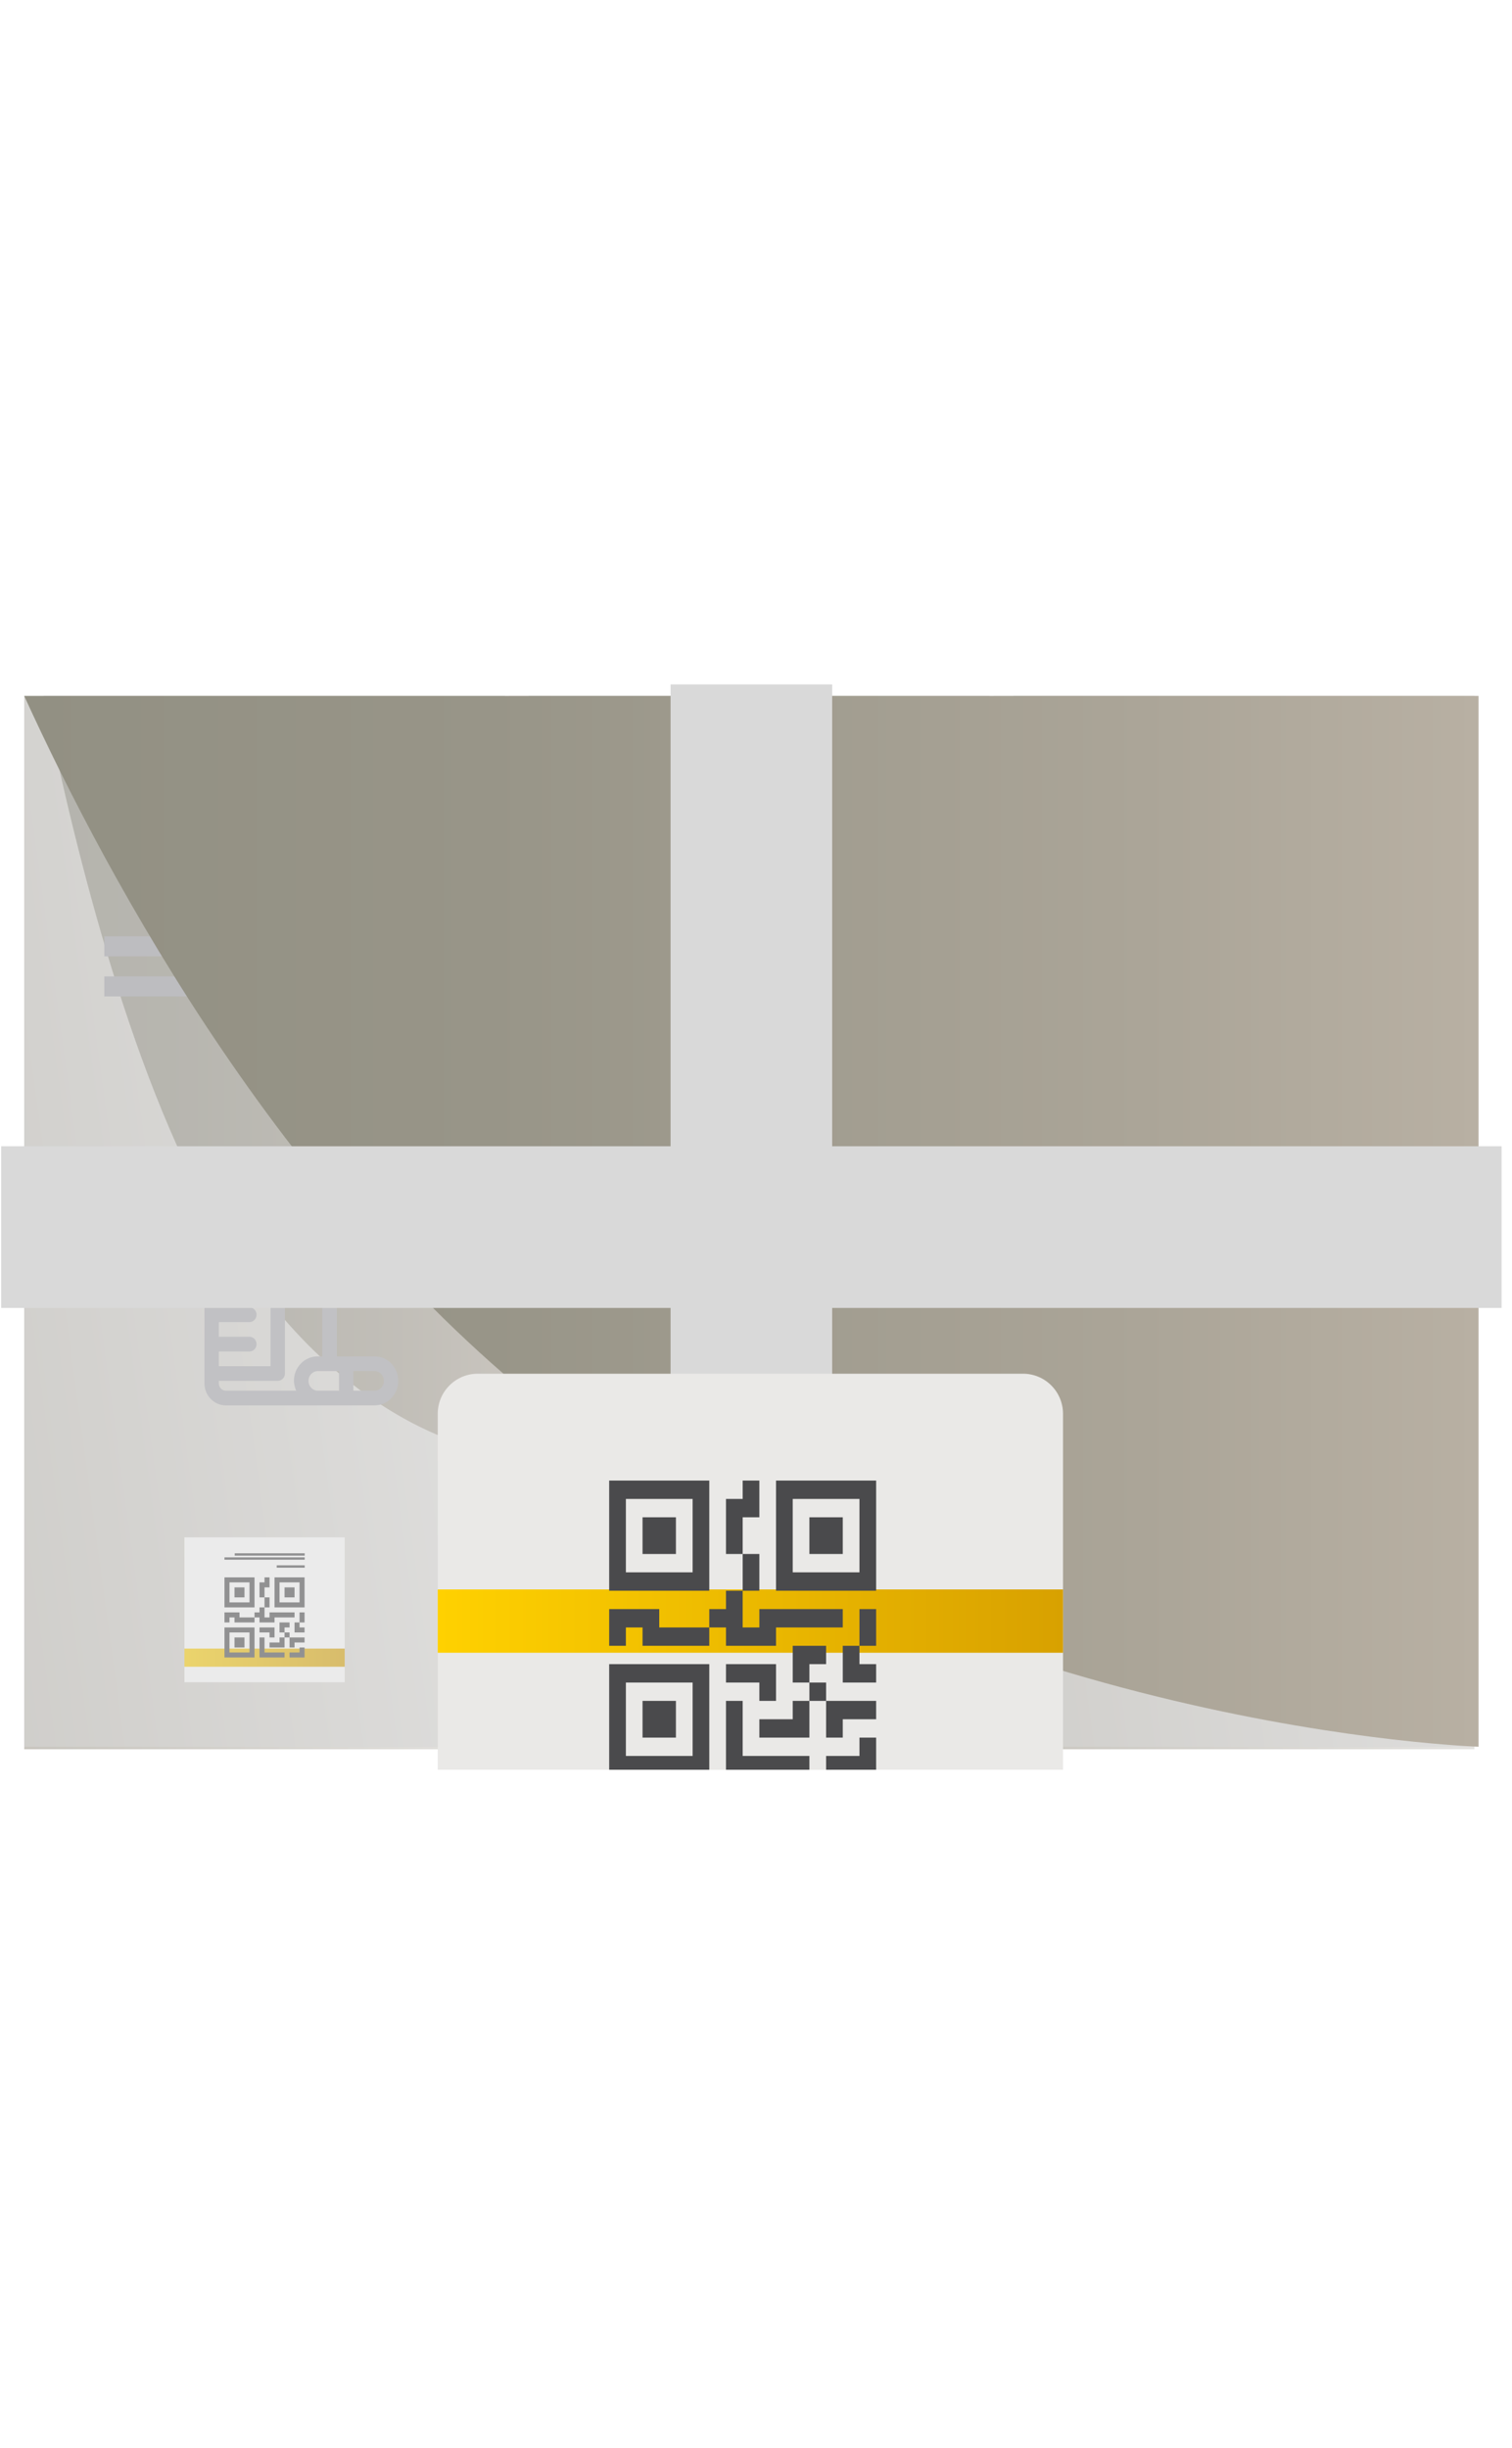 <svg width="131" height="212" viewBox="0 0 131 212" fill="none" xmlns="http://www.w3.org/2000/svg">
<g clip-path="url(#clip0_1_316)">
<path d="M2.1 60.274H43.737V151.498H2.1V60.274Z" fill="url(#paint0_linear_1_316)"/>
<path style="mix-blend-mode:soft-light" d="M43.737 60.274V125.933C43.737 125.933 29.748 124.932 18.716 105.886C11.016 92.603 6.081 71.701 3.792 60.274H43.731H43.737Z" fill="url(#paint1_linear_1_316)"/>
<path d="M15.979 133.141H29.865V145.69H15.979V133.141Z" fill="white"/>
<path d="M15.979 142.777H29.865V144.349H15.979V142.777Z" fill="url(#paint2_linear_1_316)"/>
<path d="M20.335 134.523H26.399V134.727H20.335V134.523Z" fill="#4A4A4C"/>
<path d="M23.975 135.567H26.399V135.77H23.975V135.567Z" fill="#4A4A4C"/>
<path d="M19.448 134.875H26.399V135.079H19.448V134.875Z" fill="#4A4A4C"/>
<g clip-path="url(#clip1_1_316)">
<path d="M20.316 137.476H21.183V138.343H20.316V137.476Z" fill="#4A4A4C"/>
<path d="M22.051 136.608V139.21H19.448V136.608H22.051ZM21.617 137.042H19.882V138.777H21.617V137.042ZM21.183 141.813H20.316V142.68H21.183V141.813Z" fill="#4A4A4C"/>
<path d="M22.051 140.945V143.548H19.448V140.945H22.051ZM19.882 141.379V143.114H21.617V141.379H19.882ZM24.653 137.476H25.52V138.343H24.653V137.476Z" fill="#4A4A4C"/>
<path d="M23.785 136.608V139.21H26.388V136.608H23.785ZM25.954 137.042V138.777H24.219V137.042H25.954ZM22.918 137.042V136.608H23.352V137.476H22.918V138.343H22.484V137.042H22.918ZM22.918 139.21V138.343H23.352V139.21H22.918ZM22.051 140.078V139.644H22.484V139.21H22.918V140.078H23.352V139.644H25.52V140.078H23.785V140.512H22.484V140.078H22.051ZM22.051 140.078V140.512H20.316V140.078H19.882V140.512H19.448V139.644H20.75V140.078H22.051ZM26.388 140.512H25.954V139.644H26.388V140.512ZM25.954 140.512H25.52V141.379H26.388V140.945H25.954V140.512ZM24.219 140.512H25.087V140.945H24.653V141.379H24.219V140.512ZM25.087 141.813V141.379H24.653V141.813H24.219V142.247H23.352V142.68H24.653V141.813H25.087ZM25.087 141.813H26.388V142.247H25.52V142.68H25.087V141.813ZM23.352 141.379V141.813H23.785V140.945H22.484V141.379H23.352Z" fill="#4A4A4C"/>
<path d="M22.484 141.813H22.918V143.114H24.653V143.548H22.484V141.813ZM26.388 142.68V143.548H25.087V143.114H25.954V142.68H26.388Z" fill="#4A4A4C"/>
</g>
<path d="M9.039 70.683H36.797V74.153H9.039V70.683Z" fill="#A2A2A9"/>
<path d="M9.039 81.092H36.797V82.827H9.039V81.092Z" fill="#A2A2A9"/>
<path d="M9.039 84.562H36.797V86.297H9.039V84.562Z" fill="#A2A2A9"/>
<path fill-rule="evenodd" clip-rule="evenodd" d="M20.176 102.196C19.376 102.196 18.736 102.871 18.736 103.681V104.106C18.736 104.842 19.266 105.468 19.964 105.574V106.856L18.104 109.302C17.85 109.638 17.713 110.066 17.713 110.491V119.804C17.713 120.848 18.538 121.714 19.562 121.714H32.45C33.597 121.714 34.503 120.763 34.503 119.592C34.503 118.422 33.597 117.471 32.45 117.471H29.184V110.491C29.184 110.062 29.046 109.659 28.798 109.308L26.934 106.856V105.574C27.632 105.468 28.162 104.842 28.162 104.106V103.681C28.162 102.871 27.521 102.196 26.722 102.196H20.176ZM19.979 103.681C19.979 103.558 20.075 103.469 20.176 103.469H26.722C26.823 103.469 26.919 103.558 26.919 103.681V104.106C26.919 104.229 26.823 104.318 26.722 104.318H20.176C20.075 104.318 19.979 104.229 19.979 104.106V103.681ZM21.206 106.439V105.591H25.692V106.439H21.206ZM19.079 110.085L20.894 107.712H26.003L27.798 110.085C27.874 110.198 27.921 110.345 27.921 110.491V117.471H27.52C26.373 117.471 25.467 118.422 25.467 119.592V119.598L25.467 119.603C25.482 119.893 25.551 120.181 25.66 120.441H19.562C19.236 120.441 18.956 120.161 18.956 119.804V119.592H24.063C24.412 119.592 24.684 119.299 24.684 118.956V111.318C24.684 110.975 24.412 110.682 24.063 110.682H18.956V110.491C18.956 110.345 19.003 110.198 19.079 110.085ZM18.956 113.228V111.955H23.441V118.319H18.956V117.046H21.608C21.957 117.046 22.229 116.753 22.229 116.41C22.229 116.067 21.957 115.773 21.608 115.773H18.956V114.501H21.608C21.957 114.501 22.229 114.207 22.229 113.864C22.229 113.521 21.957 113.228 21.608 113.228H18.956ZM26.73 119.592C26.73 119.108 27.092 118.744 27.54 118.744H29.374V120.441H27.54C27.092 120.441 26.73 120.076 26.73 119.592ZM32.45 120.441H30.616V118.744H32.45C32.898 118.744 33.261 119.108 33.261 119.592C33.261 120.076 32.898 120.441 32.45 120.441Z" fill="#AAAAB1"/>
<path d="M44.1 60.274H85.737V151.498H44.1V60.274Z" fill="url(#paint3_linear_1_316)"/>
<path style="mix-blend-mode:soft-light" d="M85.737 60.274V125.933C85.737 125.933 71.748 124.932 60.716 105.886C53.016 92.603 48.081 71.701 45.792 60.274H85.731H85.737Z" fill="url(#paint4_linear_1_316)"/>
<path d="M57.979 133.141H71.865V145.69H57.979V133.141Z" fill="white"/>
<path d="M57.979 142.777H71.865V144.349H57.979V142.777Z" fill="url(#paint5_linear_1_316)"/>
<path d="M62.335 134.523H68.399V134.727H62.335V134.523Z" fill="#4A4A4C"/>
<path d="M65.975 135.567H68.399V135.77H65.975V135.567Z" fill="#4A4A4C"/>
<path d="M61.448 134.875H68.399V135.079H61.448V134.875Z" fill="#4A4A4C"/>
<g clip-path="url(#clip2_1_316)">
<path d="M62.316 137.476H63.183V138.343H62.316V137.476Z" fill="#4A4A4C"/>
<path d="M64.051 136.608V139.21H61.448V136.608H64.051ZM63.617 137.042H61.882V138.777H63.617V137.042ZM63.183 141.813H62.316V142.68H63.183V141.813Z" fill="#4A4A4C"/>
<path d="M64.051 140.945V143.548H61.448V140.945H64.051ZM61.882 141.379V143.114H63.617V141.379H61.882ZM66.653 137.476H67.52V138.343H66.653V137.476Z" fill="#4A4A4C"/>
<path d="M65.785 136.608V139.21H68.388V136.608H65.785ZM67.954 137.042V138.777H66.219V137.042H67.954ZM64.918 137.042V136.608H65.352V137.476H64.918V138.343H64.484V137.042H64.918ZM64.918 139.21V138.343H65.352V139.21H64.918ZM64.051 140.078V139.644H64.484V139.21H64.918V140.078H65.352V139.644H67.52V140.078H65.785V140.512H64.484V140.078H64.051ZM64.051 140.078V140.512H62.316V140.078H61.882V140.512H61.448V139.644H62.749V140.078H64.051ZM68.388 140.512H67.954V139.644H68.388V140.512ZM67.954 140.512H67.52V141.379H68.388V140.945H67.954V140.512ZM66.219 140.512H67.087V140.945H66.653V141.379H66.219V140.512ZM67.087 141.813V141.379H66.653V141.813H66.219V142.247H65.352V142.68H66.653V141.813H67.087ZM67.087 141.813H68.388V142.247H67.52V142.68H67.087V141.813ZM65.352 141.379V141.813H65.785V140.945H64.484V141.379H65.352Z" fill="#4A4A4C"/>
<path d="M64.484 141.813H64.918V143.114H66.653V143.548H64.484V141.813ZM68.388 142.68V143.548H67.087V143.114H67.954V142.68H68.388Z" fill="#4A4A4C"/>
</g>
<path d="M51.039 70.683H78.797V74.153H51.039V70.683Z" fill="#A2A2A9"/>
<path d="M51.039 81.092H78.797V82.827H51.039V81.092Z" fill="#A2A2A9"/>
<path d="M51.039 84.562H78.797V86.297H51.039V84.562Z" fill="#A2A2A9"/>
<path fill-rule="evenodd" clip-rule="evenodd" d="M62.176 102.196C61.376 102.196 60.736 102.871 60.736 103.681V104.106C60.736 104.842 61.266 105.468 61.964 105.574V106.856L60.104 109.302C59.85 109.638 59.714 110.066 59.714 110.491V119.804C59.714 120.848 60.538 121.714 61.562 121.714H74.45C75.597 121.714 76.503 120.763 76.503 119.592C76.503 118.422 75.597 117.471 74.45 117.471H71.184V110.491C71.184 110.062 71.046 109.659 70.798 109.308L68.934 106.856V105.574C69.632 105.468 70.162 104.842 70.162 104.106V103.681C70.162 102.871 69.522 102.196 68.722 102.196H62.176ZM61.979 103.681C61.979 103.558 62.075 103.469 62.176 103.469H68.722C68.823 103.469 68.919 103.558 68.919 103.681V104.106C68.919 104.229 68.823 104.318 68.722 104.318H62.176C62.075 104.318 61.979 104.229 61.979 104.106V103.681ZM63.206 106.439V105.591H67.692V106.439H63.206ZM61.08 110.085L62.894 107.712H68.003L69.798 110.085C69.874 110.198 69.921 110.345 69.921 110.491V117.471H69.52C68.373 117.471 67.467 118.422 67.467 119.592V119.598L67.467 119.603C67.482 119.893 67.551 120.181 67.66 120.441H61.562C61.236 120.441 60.956 120.161 60.956 119.804V119.592H66.063C66.412 119.592 66.684 119.299 66.684 118.956V111.318C66.684 110.975 66.412 110.682 66.063 110.682H60.956V110.491C60.956 110.345 61.003 110.198 61.08 110.085ZM60.956 113.228V111.955H65.441V118.319H60.956V117.046H63.608C63.957 117.046 64.229 116.753 64.229 116.41C64.229 116.067 63.957 115.773 63.608 115.773H60.956V114.501H63.608C63.957 114.501 64.229 114.207 64.229 113.864C64.229 113.521 63.957 113.228 63.608 113.228H60.956ZM68.73 119.592C68.73 119.108 69.092 118.744 69.54 118.744H71.374V120.441H69.54C69.092 120.441 68.73 120.076 68.73 119.592ZM74.45 120.441H72.616V118.744H74.45C74.898 118.744 75.261 119.108 75.261 119.592C75.261 120.076 74.898 120.441 74.45 120.441Z" fill="#AAAAB1"/>
<path d="M86.1 60.274H127.737V151.498H86.1V60.274Z" fill="url(#paint6_linear_1_316)"/>
<path style="mix-blend-mode:soft-light" d="M127.737 60.274V125.933C127.737 125.933 113.748 124.932 102.716 105.886C95.016 92.603 90.081 71.701 87.792 60.274H127.731H127.737Z" fill="url(#paint7_linear_1_316)"/>
<path d="M99.979 133.141H113.865V145.69H99.979V133.141Z" fill="white"/>
<path d="M99.979 142.777H113.865V144.349H99.979V142.777Z" fill="url(#paint8_linear_1_316)"/>
<path d="M104.335 134.523H110.399V134.727H104.335V134.523Z" fill="#4A4A4C"/>
<path d="M107.975 135.567H110.399V135.77H107.975V135.567Z" fill="#4A4A4C"/>
<path d="M103.448 134.875H110.399V135.079H103.448V134.875Z" fill="#4A4A4C"/>
<g clip-path="url(#clip3_1_316)">
<path d="M104.316 137.476H105.183V138.343H104.316V137.476Z" fill="#4A4A4C"/>
<path d="M106.051 136.608V139.21H103.448V136.608H106.051ZM105.617 137.042H103.882V138.777H105.617V137.042ZM105.183 141.813H104.316V142.68H105.183V141.813Z" fill="#4A4A4C"/>
<path d="M106.051 140.945V143.548H103.448V140.945H106.051ZM103.882 141.379V143.114H105.617V141.379H103.882ZM108.653 137.476H109.52V138.343H108.653V137.476Z" fill="#4A4A4C"/>
<path d="M107.786 136.608V139.21H110.388V136.608H107.786ZM109.954 137.042V138.777H108.219V137.042H109.954ZM106.918 137.042V136.608H107.352V137.476H106.918V138.343H106.484V137.042H106.918ZM106.918 139.21V138.343H107.352V139.21H106.918ZM106.051 140.078V139.644H106.484V139.21H106.918V140.078H107.352V139.644H109.52V140.078H107.786V140.512H106.484V140.078H106.051ZM106.051 140.078V140.512H104.316V140.078H103.882V140.512H103.448V139.644H104.75V140.078H106.051ZM110.388 140.512H109.954V139.644H110.388V140.512ZM109.954 140.512H109.52V141.379H110.388V140.945H109.954V140.512ZM108.219 140.512H109.087V140.945H108.653V141.379H108.219V140.512ZM109.087 141.813V141.379H108.653V141.813H108.219V142.247H107.352V142.68H108.653V141.813H109.087ZM109.087 141.813H110.388V142.247H109.52V142.68H109.087V141.813ZM107.352 141.379V141.813H107.786V140.945H106.484V141.379H107.352Z" fill="#4A4A4C"/>
<path d="M106.484 141.813H106.918V143.114H108.653V143.548H106.484V141.813ZM110.388 142.68V143.548H109.087V143.114H109.954V142.68H110.388Z" fill="#4A4A4C"/>
</g>
<path d="M93.039 70.683H120.797V74.153H93.039V70.683Z" fill="#A2A2A9"/>
<path d="M93.039 81.092H120.797V82.827H93.039V81.092Z" fill="#A2A2A9"/>
<path d="M93.039 84.562H120.797V86.297H93.039V84.562Z" fill="#A2A2A9"/>
<path fill-rule="evenodd" clip-rule="evenodd" d="M104.176 102.196C103.376 102.196 102.736 102.871 102.736 103.681V104.106C102.736 104.842 103.266 105.468 103.964 105.574V106.856L102.104 109.302C101.85 109.638 101.713 110.066 101.713 110.491V119.804C101.713 120.848 102.538 121.714 103.562 121.714H116.45C117.597 121.714 118.503 120.763 118.503 119.592C118.503 118.422 117.597 117.471 116.45 117.471H113.184V110.491C113.184 110.062 113.046 109.659 112.798 109.308L110.934 106.856V105.574C111.632 105.468 112.162 104.842 112.162 104.106V103.681C112.162 102.871 111.521 102.196 110.722 102.196H104.176ZM103.979 103.681C103.979 103.558 104.075 103.469 104.176 103.469H110.722C110.823 103.469 110.919 103.558 110.919 103.681V104.106C110.919 104.229 110.823 104.318 110.722 104.318H104.176C104.075 104.318 103.979 104.229 103.979 104.106V103.681ZM105.206 106.439V105.591H109.692V106.439H105.206ZM103.079 110.085L104.894 107.712H110.003L111.798 110.085C111.874 110.198 111.921 110.345 111.921 110.491V117.471H111.52C110.373 117.471 109.467 118.422 109.467 119.592V119.598L109.467 119.603C109.482 119.893 109.551 120.181 109.66 120.441H103.562C103.236 120.441 102.956 120.161 102.956 119.804V119.592H108.063C108.412 119.592 108.684 119.299 108.684 118.956V111.318C108.684 110.975 108.412 110.682 108.063 110.682H102.956V110.491C102.956 110.345 103.003 110.198 103.079 110.085ZM102.956 113.228V111.955H107.441V118.319H102.956V117.046H105.608C105.957 117.046 106.229 116.753 106.229 116.41C106.229 116.067 105.957 115.773 105.608 115.773H102.956V114.501H105.608C105.957 114.501 106.229 114.207 106.229 113.864C106.229 113.521 105.957 113.228 105.608 113.228H102.956ZM110.73 119.592C110.73 119.108 111.092 118.744 111.54 118.744H113.374V120.441H111.54C111.092 120.441 110.73 120.076 110.73 119.592ZM116.45 120.441H114.616V118.744H116.45C116.898 118.744 117.261 119.108 117.261 119.592C117.261 120.076 116.898 120.441 116.45 120.441Z" fill="#AAAAB1"/>
<g style="mix-blend-mode:overlay">
<rect x="128.1" y="60.274" width="91" height="126" transform="rotate(90 128.1 60.274)" fill="#D9D9D9" fill-opacity="0.5"/>
</g>
<g style="mix-blend-mode:overlay">
<path d="M128.1 60.274V151.274C128.1 151.274 83.975 149.886 49.176 123.49C24.886 105.08 9.319 76.112 2.1 60.274H128.081H128.1Z" fill="url(#paint9_linear_1_316)" style="mix-blend-mode:soft-light"/>
</g>
<g style="mix-blend-mode:overlay">
<rect x="130.1" y="99.274" width="14" height="130" transform="rotate(90 130.1 99.274)" fill="#D9D9D9"/>
</g>
<g style="mix-blend-mode:overlay">
<rect x="72.1" y="153.274" width="14" height="94" transform="rotate(-180 72.1 153.274)" fill="#D9D9D9"/>
</g>
<g filter="url(#filter0_d_1_316)">
<path d="M41.395 84.274H88.629C90.546 84.274 92.099 85.827 92.099 87.744V124.573C92.099 126.49 90.546 128.043 88.629 128.043H41.395C39.479 128.043 37.926 126.49 37.926 124.573V87.744C37.926 85.827 39.479 84.274 41.395 84.274Z" fill="#EAE9E7"/>
<path d="M37.926 102.958H92.1V108.44H37.926V102.958Z" fill="url(#paint10_linear_1_316)"/>
<g clip-path="url(#clip4_1_316)">
<path d="M55.671 96.708H58.562V99.888H55.671V96.708Z" fill="#4A4A4C"/>
<path d="M61.453 93.528V103.068H52.78V93.528H61.453ZM60.008 95.118H54.226V101.478H60.008V95.118ZM58.562 112.609H55.671V115.789H58.562V112.609Z" fill="#4A4A4C"/>
<path d="M61.453 109.429V118.969H52.78V109.429H61.453ZM54.226 111.019V117.379H60.008V111.019H54.226ZM70.127 96.708H73.018V99.888H70.127V96.708Z" fill="#4A4A4C"/>
<path d="M67.236 93.528V103.068H75.909V93.528H67.236ZM74.464 95.118V101.478H68.681V95.118H74.464ZM64.345 95.118V93.528H65.79V96.708H64.345V99.888H62.899V95.118H64.345ZM64.345 103.068V99.888H65.79V103.068H64.345ZM61.453 106.249V104.658H62.899V103.068H64.345V106.249H65.79V104.658H73.018V106.249H67.236V107.839H62.899V106.249H61.453ZM61.453 106.249V107.839H55.671V106.249H54.226V107.839H52.78V104.658H57.117V106.249H61.453ZM75.909 107.839H74.464V104.658H75.909V107.839ZM74.464 107.839H73.018V111.019H75.909V109.429H74.464V107.839ZM68.681 107.839H71.573V109.429H70.127V111.019H68.681V107.839ZM71.573 112.609V111.019H70.127V112.609H68.681V114.199H65.79V115.789H70.127V112.609H71.573ZM71.573 112.609H75.909V114.199H73.018V115.789H71.573V112.609ZM65.79 111.019V112.609H67.236V109.429H62.899V111.019H65.79Z" fill="#4A4A4C"/>
<path d="M62.899 112.609H64.345V117.379H70.127V118.969H62.899V112.609ZM75.909 115.789V118.969H71.573V117.379H74.464V115.789H75.909Z" fill="#4A4A4C"/>
</g>
</g>
</g>
<defs>
<filter id="filter0_d_1_316" x="-48.818" y="32.228" width="227.662" height="217.257" filterUnits="userSpaceOnUse" color-interpolation-filters="sRGB">
<feFlood flood-opacity="0" result="BackgroundImageFix"/>
<feColorMatrix in="SourceAlpha" type="matrix" values="0 0 0 0 0 0 0 0 0 0 0 0 0 0 0 0 0 0 127 0" result="hardAlpha"/>
<feOffset dy="34.697"/>
<feGaussianBlur stdDeviation="43.372"/>
<feComposite in2="hardAlpha" operator="out"/>
<feColorMatrix type="matrix" values="0 0 0 0 0 0 0 0 0 0 0 0 0 0 0 0 0 0 0.15 0"/>
<feBlend mode="normal" in2="BackgroundImageFix" result="effect1_dropShadow_1_316"/>
<feBlend mode="normal" in="SourceGraphic" in2="effect1_dropShadow_1_316" result="shape"/>
</filter>
<linearGradient id="paint0_linear_1_316" x1="40" y1="66.793" x2="-9.434" y2="73.534" gradientUnits="userSpaceOnUse">
<stop stop-color="#E8E7E5"/>
<stop offset="1" stop-color="#C8C5BE"/>
</linearGradient>
<linearGradient id="paint1_linear_1_316" x1="43.737" y1="93.116" x2="3.798" y2="93.116" gradientUnits="userSpaceOnUse">
<stop stop-color="#B8B0A3"/>
<stop offset="0.23" stop-color="#ABA598"/>
<stop offset="0.68" stop-color="#989588"/>
<stop offset="1" stop-color="#929083"/>
</linearGradient>
<linearGradient id="paint2_linear_1_316" x1="29.865" y1="143.559" x2="15.979" y2="143.559" gradientUnits="userSpaceOnUse">
<stop stop-color="#D8A100"/>
<stop offset="1" stop-color="#FFD100"/>
</linearGradient>
<linearGradient id="paint3_linear_1_316" x1="82" y1="66.793" x2="32.566" y2="73.534" gradientUnits="userSpaceOnUse">
<stop stop-color="#E8E7E5"/>
<stop offset="1" stop-color="#C8C5BE"/>
</linearGradient>
<linearGradient id="paint4_linear_1_316" x1="85.737" y1="93.116" x2="45.798" y2="93.116" gradientUnits="userSpaceOnUse">
<stop stop-color="#B8B0A3"/>
<stop offset="0.23" stop-color="#ABA598"/>
<stop offset="0.68" stop-color="#989588"/>
<stop offset="1" stop-color="#929083"/>
</linearGradient>
<linearGradient id="paint5_linear_1_316" x1="71.865" y1="143.559" x2="57.979" y2="143.559" gradientUnits="userSpaceOnUse">
<stop stop-color="#D8A100"/>
<stop offset="1" stop-color="#FFD100"/>
</linearGradient>
<linearGradient id="paint6_linear_1_316" x1="124" y1="66.793" x2="74.566" y2="73.534" gradientUnits="userSpaceOnUse">
<stop stop-color="#E8E7E5"/>
<stop offset="1" stop-color="#C8C5BE"/>
</linearGradient>
<linearGradient id="paint7_linear_1_316" x1="127.737" y1="93.116" x2="87.798" y2="93.116" gradientUnits="userSpaceOnUse">
<stop stop-color="#B8B0A3"/>
<stop offset="0.23" stop-color="#ABA598"/>
<stop offset="0.68" stop-color="#989588"/>
<stop offset="1" stop-color="#929083"/>
</linearGradient>
<linearGradient id="paint8_linear_1_316" x1="113.865" y1="143.559" x2="99.979" y2="143.559" gradientUnits="userSpaceOnUse">
<stop stop-color="#D8A100"/>
<stop offset="1" stop-color="#FFD100"/>
</linearGradient>
<linearGradient id="paint9_linear_1_316" x1="128.1" y1="105.791" x2="2.118" y2="105.791" gradientUnits="userSpaceOnUse">
<stop stop-color="#B8B0A3"/>
<stop offset="0.23" stop-color="#ABA598"/>
<stop offset="0.68" stop-color="#989588"/>
<stop offset="1" stop-color="#929083"/>
</linearGradient>
<linearGradient id="paint10_linear_1_316" x1="92.1" y1="105.685" x2="37.926" y2="105.685" gradientUnits="userSpaceOnUse">
<stop stop-color="#D8A100"/>
<stop offset="1" stop-color="#FFD100"/>
</linearGradient>
<clipPath id="clip0_1_316">
<rect width="130" height="94" fill="white" transform="translate(0.1 59.274)"/>
</clipPath>
<clipPath id="clip1_1_316">
<rect width="6.939" height="6.939" fill="white" transform="translate(19.448 136.61)"/>
</clipPath>
<clipPath id="clip2_1_316">
<rect width="6.939" height="6.939" fill="white" transform="translate(61.448 136.61)"/>
</clipPath>
<clipPath id="clip3_1_316">
<rect width="6.939" height="6.939" fill="white" transform="translate(103.448 136.61)"/>
</clipPath>
<clipPath id="clip4_1_316">
<rect width="23.129" height="25.442" fill="white" transform="translate(52.78 93.526)"/>
</clipPath>
</defs>
</svg>
